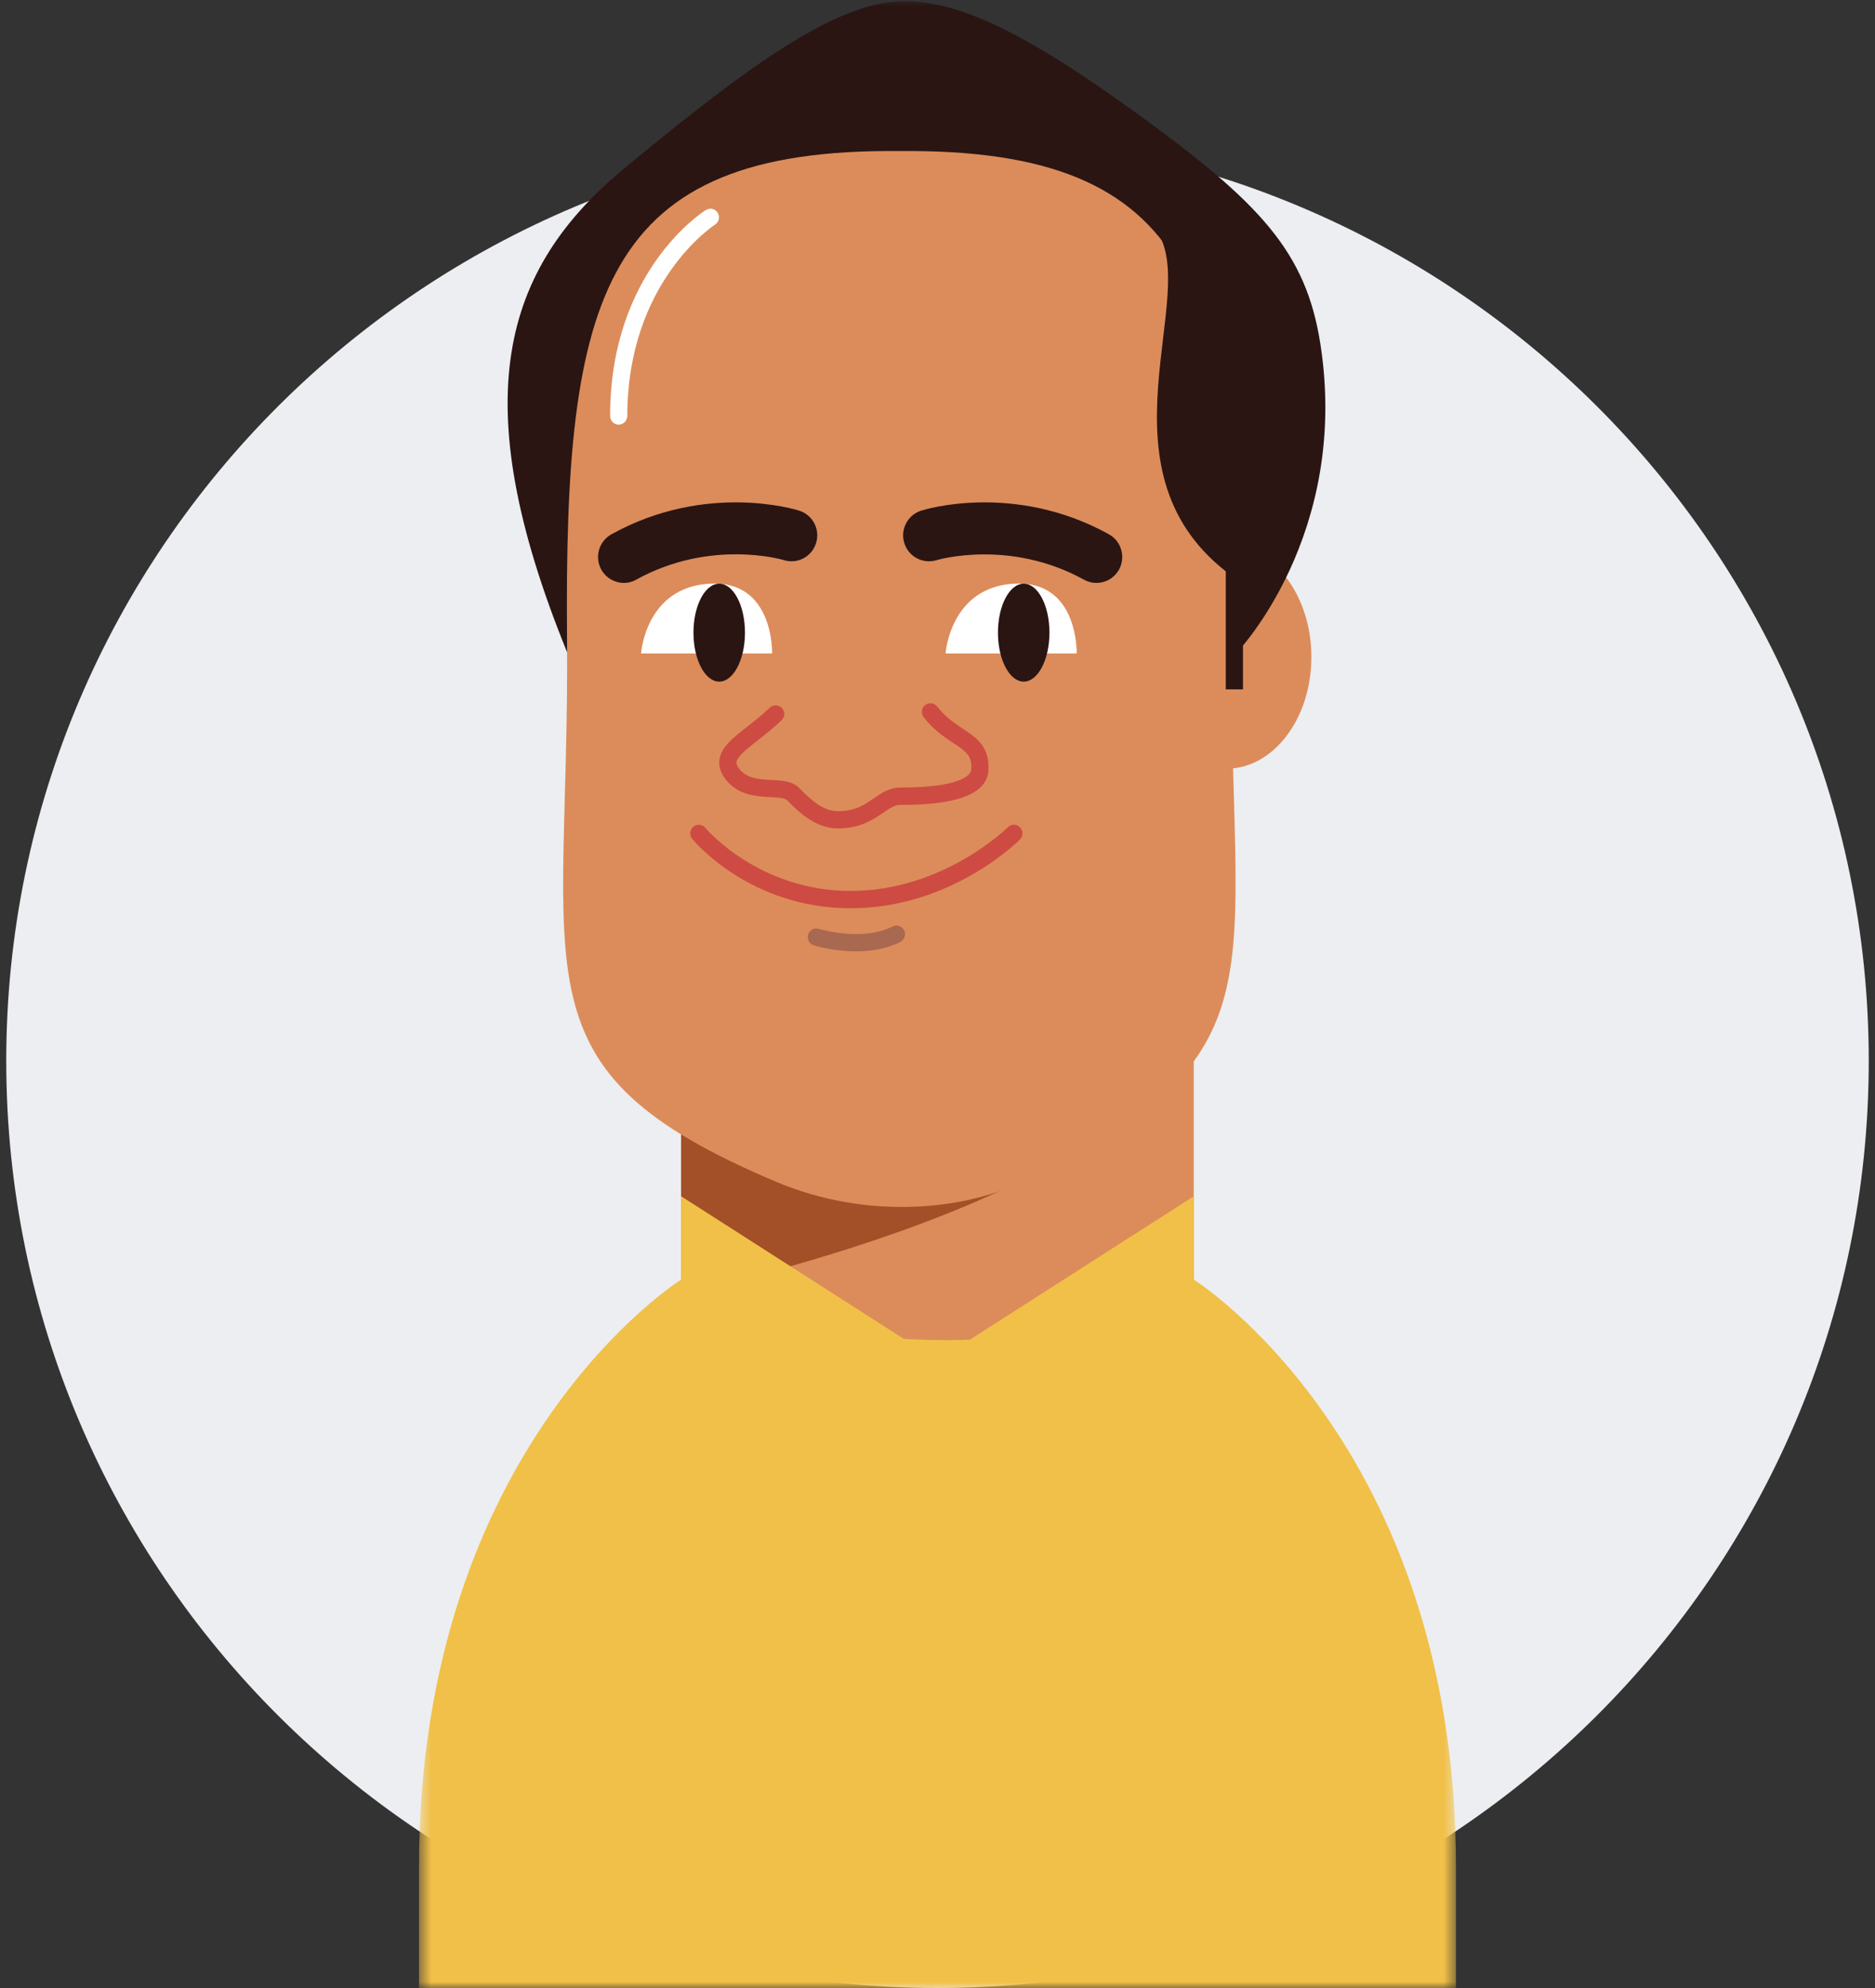 <svg width="150" height="159" viewBox="0 0 150 159" fill="none" xmlns="http://www.w3.org/2000/svg">
<rect x="0" y="0" width="150" height="159" fill="#333333" stroke="none"/>
<g clip-path="url(#clip0_7764_12630)">
<path d="M75 158.999C116.145 158.999 149.5 125.802 149.5 84.85C149.5 43.899 116.145 10.701 75 10.701C33.855 10.701 0.5 43.899 0.5 84.85C0.5 125.802 33.855 158.999 75 158.999Z" fill="#ECEEF1"/>
<mask id="mask0_7764_12630" style="mask-type:luminance" maskUnits="userSpaceOnUse" x="33" y="0" width="84" height="159">
<path d="M116.476 0H33.527V159H116.476V0Z" fill="white"/>
</mask>
<g mask="url(#mask0_7764_12630)">
<path d="M98.112 61.48C101.867 61.48 104.911 57.48 104.911 52.545C104.911 47.61 101.867 43.609 98.112 43.609C94.357 43.609 91.312 47.61 91.312 52.545C91.312 57.48 94.357 61.48 98.112 61.48Z" fill="#DC8C5A"/>
<path d="M71.948 0.107C66.83 0.356 60.377 4.828 49.944 13.465C40.219 21.523 37.112 31.883 45.361 52.147H98.988C98.988 52.147 108.004 42.731 105.63 27.51C104.485 20.14 100.817 16.223 90.96 9.084C82.678 3.08 76.761 -0.124 71.948 0.107Z" fill="#2A1513"/>
<path d="M95.501 76.791H54.484V112.028H95.501V76.791Z" fill="#DC8C5A"/>
<path d="M89.55 88.999C81.301 97.752 54.492 103.507 54.492 103.507V80.013L92.534 77.943" fill="#A34F27"/>
<path d="M54.484 95.672V105.345L73.909 108.111L54.484 95.672Z" fill="#F1C048"/>
<path d="M95.51 95.672V105.345L76.086 108.111L95.51 95.672Z" fill="#F1C048"/>
<path d="M95.51 102.348C95.51 102.348 116.476 115.473 116.476 149.327V159H33.52V149.327C33.52 115.473 54.485 102.348 54.485 102.348C54.485 102.348 62.108 107.183 75.682 107.183C89.255 107.183 95.51 102.348 95.51 102.348Z" fill="#F1C048"/>
<path d="M71.95 12.082C48.116 11.85 45.133 23.592 45.363 50.995C45.594 78.398 40.781 85.536 62.093 94.521C69.304 97.561 76.985 96.824 81.798 94.521C103.143 84.302 98.297 78.406 98.528 50.995C98.758 23.592 95.784 11.85 71.95 12.082Z" fill="#DC8C5A"/>
<path d="M51.285 52.262C51.285 52.262 51.631 46.962 56.782 46.68C61.941 46.391 61.768 52.262 61.768 52.262" fill="white"/>
<path d="M59.597 50.599C59.597 52.76 58.674 54.516 57.537 54.516C56.4 54.516 55.477 52.76 55.477 50.599C55.477 48.437 56.4 46.682 57.537 46.682C58.674 46.682 59.597 48.429 59.597 50.599Z" fill="#2A1513"/>
<path d="M75.648 52.262C75.648 52.262 75.995 46.962 81.145 46.68C86.304 46.391 86.132 52.262 86.132 52.262" fill="white"/>
<path d="M83.957 50.599C83.957 52.76 83.033 54.516 81.897 54.516C80.759 54.516 79.836 52.76 79.836 50.599C79.836 48.437 80.759 46.682 81.897 46.682C83.033 46.682 83.957 48.429 83.957 50.599Z" fill="#2A1513"/>
<path d="M87.714 46.623C87.376 46.623 87.038 46.541 86.725 46.367C80.758 43.071 74.981 44.785 74.924 44.802C73.836 45.133 72.682 44.528 72.344 43.435C72.006 42.342 72.608 41.191 73.687 40.843C73.992 40.744 81.145 38.549 88.712 42.731C89.708 43.286 90.071 44.545 89.527 45.547C89.148 46.234 88.447 46.623 87.714 46.623Z" fill="#2A1513"/>
<path d="M49.913 46.623C49.188 46.623 48.479 46.234 48.1 45.547C47.548 44.545 47.919 43.286 48.916 42.731C56.473 38.549 63.635 40.744 63.94 40.843C65.028 41.191 65.629 42.35 65.283 43.444C64.937 44.537 63.783 45.141 62.695 44.793C62.646 44.777 56.869 43.063 50.902 46.358C50.589 46.541 50.243 46.623 49.913 46.623Z" fill="#2A1513"/>
<path d="M62.05 57.099C59.759 59.285 57.237 60.205 58.614 61.935C59.99 63.666 62.57 62.623 63.427 63.492C64.284 64.362 65.479 65.563 67.036 65.563C69.789 65.563 70.473 63.666 72.022 63.666C73.572 63.666 78.245 63.608 78.384 61.596C78.558 59.062 76.267 59.294 74.429 56.934" fill="#DC8C5A"/>
<path d="M67.038 66.258C65.208 66.258 63.857 64.9 62.959 63.997C62.777 63.815 62.184 63.782 61.657 63.757C60.569 63.699 59.077 63.625 58.08 62.374C57.668 61.852 57.486 61.323 57.552 60.793C57.676 59.766 58.607 59.037 59.794 58.109C60.354 57.67 60.989 57.174 61.582 56.602C61.854 56.337 62.291 56.354 62.555 56.627C62.819 56.9 62.802 57.339 62.53 57.604C61.879 58.225 61.22 58.739 60.635 59.203C59.777 59.873 58.97 60.503 58.92 60.958C58.912 61.016 58.896 61.182 59.159 61.513C59.769 62.283 60.766 62.333 61.731 62.383C62.58 62.424 63.379 62.465 63.923 63.012C64.763 63.857 65.785 64.883 67.046 64.883C68.406 64.883 69.164 64.362 69.898 63.857C70.516 63.426 71.159 62.987 72.032 62.987C77.339 62.987 77.686 61.795 77.702 61.554C77.776 60.47 77.348 60.147 76.276 59.434C75.568 58.971 74.694 58.391 73.895 57.364C73.664 57.066 73.713 56.627 74.01 56.395C74.307 56.155 74.744 56.213 74.974 56.511C75.634 57.356 76.375 57.844 77.026 58.283C78.097 58.987 79.202 59.716 79.071 61.654C78.889 64.37 73.722 64.37 72.024 64.37C71.595 64.37 71.249 64.594 70.672 64.999C69.848 65.546 68.826 66.258 67.038 66.258Z" fill="#CD4B42"/>
<path d="M92.565 18.525C96.002 23.593 87.521 37.407 98.062 45.696V55.137H99.438V23.362" fill="#2A1513"/>
<path d="M55.902 66.656C55.902 66.656 60.254 71.956 68.05 71.956C75.846 71.956 81.113 66.656 81.113 66.656" fill="#DC8C5A"/>
<path d="M68.049 72.642C60.022 72.642 55.564 67.317 55.374 67.093C55.135 66.804 55.176 66.365 55.465 66.124C55.753 65.884 56.19 65.918 56.429 66.216C56.47 66.265 60.69 71.259 68.049 71.259C75.475 71.259 80.576 66.216 80.625 66.166C80.897 65.893 81.326 65.893 81.598 66.166C81.87 66.439 81.87 66.87 81.598 67.143C81.376 67.367 76.035 72.642 68.049 72.642Z" fill="#CD4B42"/>
<path d="M49.493 33.961C49.114 33.961 48.809 33.654 48.809 33.273C48.809 21.737 56.152 16.992 56.465 16.802C56.786 16.595 57.215 16.694 57.413 17.017C57.61 17.34 57.52 17.762 57.198 17.969C57.116 18.019 50.185 22.549 50.185 33.273C50.177 33.646 49.872 33.961 49.493 33.961Z" fill="white"/>
<path d="M68.474 76.088C66.669 76.088 65.194 75.64 65.103 75.607C64.741 75.491 64.543 75.11 64.65 74.746C64.766 74.382 65.145 74.175 65.507 74.291C65.54 74.299 68.952 75.342 71.408 74.1C71.746 73.926 72.158 74.067 72.331 74.406C72.504 74.746 72.364 75.16 72.026 75.334C70.881 75.914 69.611 76.088 68.474 76.088Z" fill="#A96850"/>
</g>
</g>
<defs>
<clipPath id="clip0_7764_12630">
<rect width="149" height="159" fill="white" transform="translate(0.5)"/>
</clipPath>
</defs>
</svg>
